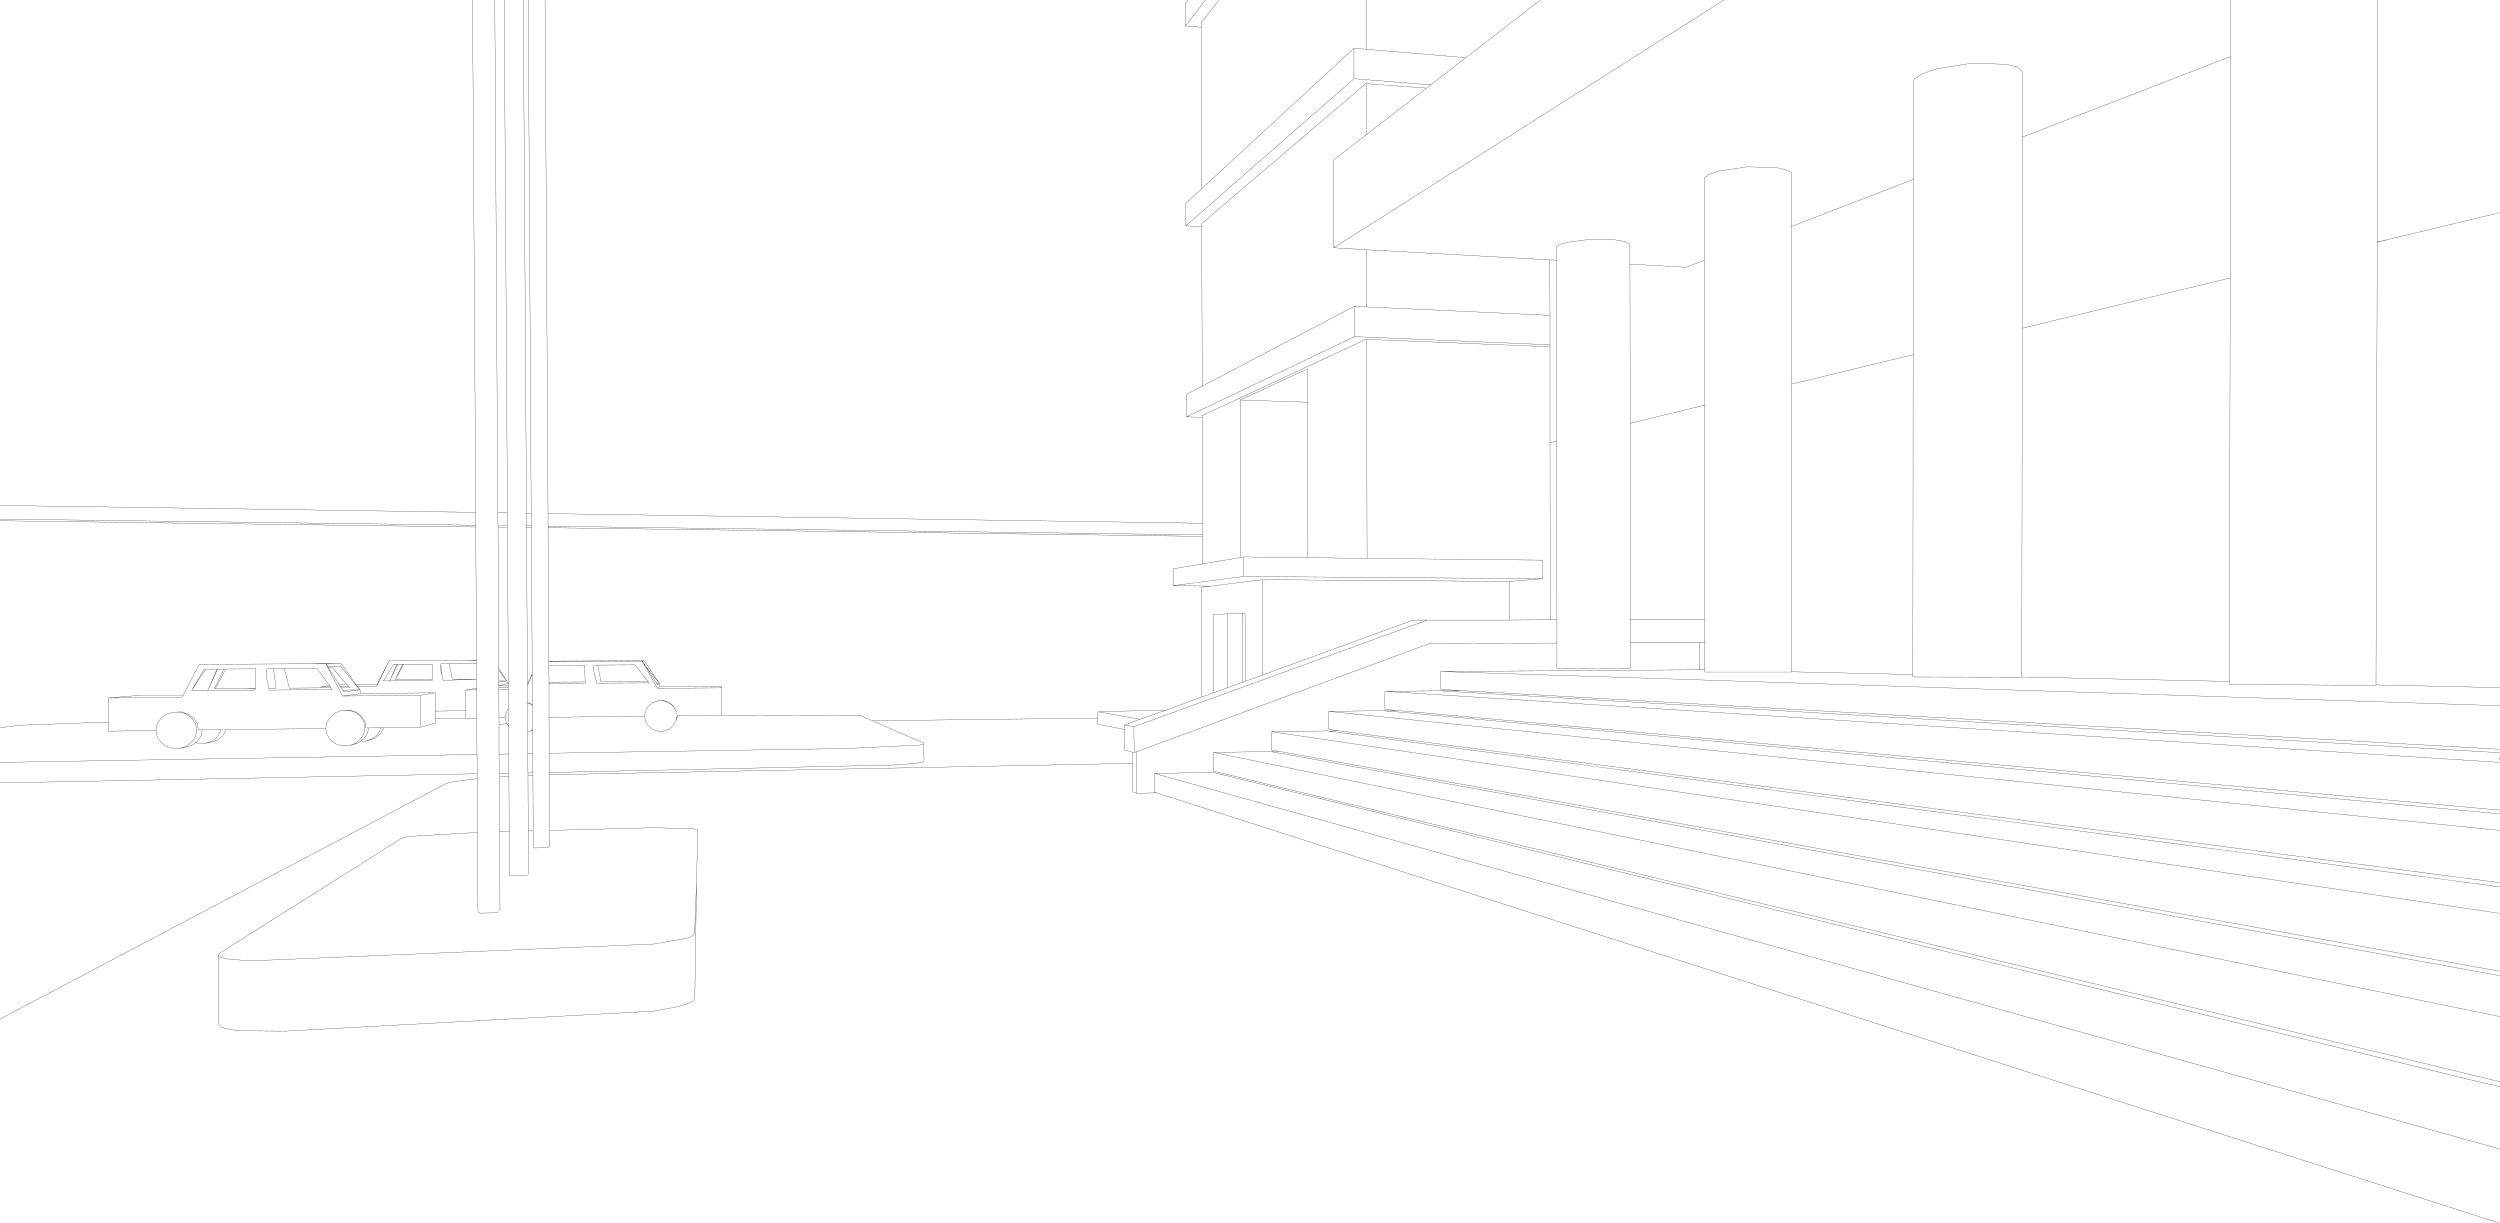 <?xml version="1.0" encoding="UTF-8" standalone="no"?>
<svg xmlns:xlink="http://www.w3.org/1999/xlink" height="247.1px" width="505.0px" xmlns="http://www.w3.org/2000/svg">
  <g transform="matrix(1.0, 0.0, 0.0, 1.0, -1.0, -1.0)">
    <path d="M506.0 153.85 L505.95 154.55 M505.95 152.35 L296.15 140.5 291.9 140.55 503.5 152.9 505.95 153.05 M349.25 1.0 L270.4 51.05 277.05 51.45 314.05 53.5 315.4 53.55 315.4 50.9 316.05 50.4 317.5 49.95 322.15 49.35 327.2 49.45 329.0 49.75 330.1 50.2 330.25 50.7 330.25 54.35 341.6 55.0 345.3 53.55 345.3 36.9 346.25 36.2 348.2 35.55 353.95 34.7 359.8 34.85 361.8 35.3 362.85 35.85 362.85 46.75 387.45 37.25 387.45 17.95 387.7 16.95 389.25 15.95 391.95 14.95 399.4 13.75 406.4 14.0 408.6 14.6 409.5 15.5 409.5 28.7 451.6 12.4 451.6 1.0 M409.5 67.3 L409.4 137.75 451.35 138.65 451.5 57.15 451.45 57.15 409.5 67.3 409.5 28.7 M451.35 138.65 L451.35 139.25 480.45 139.45 480.95 139.4 480.95 139.35 481.2 49.95 481.2 49.9 481.3 1.0 M451.5 57.15 L451.6 12.4 M505.95 43.95 L483.5 49.35 481.2 49.95 M481.2 49.9 L483.5 49.35 M330.25 54.35 L330.3 86.5 345.3 82.85 345.35 82.85 345.3 53.55 M362.85 46.75 L362.85 78.6 387.4 72.65 387.45 72.65 387.45 37.25 M387.45 72.65 L387.4 137.25 387.4 137.7 387.65 137.75 409.4 137.8 409.4 137.75 M296.15 140.5 L292.0 140.25 292.0 136.65 344.25 136.3 344.25 130.85 330.35 130.85 330.35 136.0 316.15 136.05 315.5 136.0 315.5 130.9 289.85 130.95 230.6 152.85 230.65 161.25 234.6 161.15 234.25 161.05 234.25 157.25 246.0 157.0 246.15 157.05 499.9 219.1 505.95 220.5 M344.25 130.85 L345.35 130.85 345.35 126.2 330.35 126.2 330.35 130.85 M387.4 137.25 L362.85 136.7 362.85 136.75 345.35 136.75 345.35 136.3 344.25 136.3 M345.35 136.3 L345.35 130.85 M330.3 86.5 L330.35 126.2 M345.35 126.2 L345.35 82.85 M362.85 78.6 L362.85 136.7 M505.95 139.9 L480.95 139.35 M276.95 1.0 L276.95 10.95 297.1 12.65 312.15 1.0 M276.95 10.95 L274.5 10.75 274.5 16.9 290.0 18.15 297.1 12.65 M274.5 16.9 L240.55 46.6 243.75 46.8 243.75 46.15 276.7 18.05 276.95 17.9 289.15 18.8 290.0 18.15 M244.5 1.0 L240.45 6.25 243.65 6.5 243.65 5.55 247.25 1.0 M270.4 51.05 L270.35 33.35 277.0 28.2 276.95 17.9 M274.5 10.75 L243.75 39.1 240.55 42.05 240.55 46.6 M243.75 39.1 L243.65 6.5 M243.75 46.8 L243.85 79.0 274.6 62.85 277.05 63.0 277.05 51.45 M243.85 79.0 L240.65 80.65 240.7 85.2 274.6 69.0 274.6 62.85 M240.7 85.2 L243.85 85.3 243.85 84.95 276.8 69.6 277.05 69.55 314.1 71.05 314.1 70.65 274.6 69.0 M265.1 75.5 L251.55 81.8 265.15 82.25 265.1 75.5 M314.05 53.5 L314.1 64.7 314.1 70.65 M314.1 90.45 L314.15 126.2 315.5 126.2 315.45 90.1 314.1 90.45 314.1 71.05 M315.45 90.1 L315.4 53.55 M277.05 63.0 L314.1 64.7 M277.0 28.2 L289.15 18.8 M240.45 6.25 L240.45 1.65 240.95 1.0 M238.0 115.9 L243.95 114.9 243.95 109.35 111.7 107.6 111.85 134.55 130.7 134.45 131.15 134.45 134.2 139.05 134.25 139.7 146.65 139.6 146.8 139.95 146.8 145.45 174.7 145.5 177.25 146.6 222.75 146.05 222.75 144.85 222.9 144.8 223.1 144.75 236.5 144.45 243.75 141.8 243.7 119.6 245.55 119.4 238.0 119.3 238.0 115.9 M177.25 146.6 L187.6 151.1 187.6 151.3 187.65 154.65 187.6 154.85 186.75 155.1 182.65 155.5 111.95 157.05 111.95 157.5 229.8 155.2 229.8 152.95 228.15 152.5 228.15 148.35 223.0 147.35 222.75 147.25 222.75 146.05 M229.8 152.95 L230.1 153.0 230.05 147.8 228.15 147.45 228.15 148.35 M236.5 144.45 L231.3 146.3 228.15 147.45 M222.9 144.8 L231.3 146.3 M146.8 145.45 L146.8 145.5 137.85 145.6 137.85 145.65 137.8 145.9 137.75 146.05 137.65 146.25 137.6 146.4 137.5 146.65 136.95 147.6 136.1 148.3 135.05 148.7 133.9 148.7 132.85 148.35 131.95 147.65 131.4 146.7 131.2 145.65 111.9 145.9 111.95 153.15 172.1 152.2 186.7 151.5 187.6 151.3 M230.6 152.85 L230.1 153.0 M230.65 161.25 L229.8 160.95 229.8 155.2 M277.05 69.55 L277.15 113.8 312.6 114.15 312.6 117.9 305.85 118.45 305.85 126.25 314.15 126.2 M305.85 118.45 L255.95 118.1 256.05 137.35 286.45 126.25 289.3 126.25 305.85 126.25 M315.5 130.9 L315.5 126.2 M277.15 113.8 L265.2 113.65 252.15 113.5 252.15 117.45 312.6 117.9 M255.95 118.1 L245.55 119.4 M243.85 85.3 L243.95 106.7 243.95 109.05 243.95 109.35 M252.15 113.5 L251.65 113.6 243.95 114.9 M243.75 141.8 L246.1 140.95 246.05 125.15 248.95 125.0 252.0 124.85 252.5 124.8 252.6 138.6 256.05 137.35 M246.1 140.95 L249.0 139.9 248.95 125.0 M249.0 139.9 L252.05 138.8 252.0 124.85 M252.05 138.8 L252.6 138.6 M505.95 219.5 L246.2 156.8 246.15 156.75 246.15 153.0 257.7 152.8 257.85 152.85 257.95 152.85 259.25 152.75 257.85 152.5 257.85 148.8 269.25 148.65 269.4 148.7 269.55 148.7 271.25 148.6 269.4 148.35 269.4 144.7 280.6 144.55 280.75 144.6 280.95 144.6 283.05 144.5 280.75 144.3 280.75 140.65 291.9 140.55 M505.95 165.4 L282.7 144.75 281.85 144.7 280.75 144.6 M281.85 144.7 L280.95 144.6 M505.95 180.15 L271.4 148.95 270.5 148.8 269.4 148.7 M270.5 148.8 L269.55 148.7 M505.95 198.1 L259.9 153.2 258.9 153.05 257.85 152.85 M258.9 153.05 L257.95 152.85 M289.3 126.25 L230.05 147.8 M252.15 117.45 L238.0 119.3 M251.55 81.8 L251.65 113.6 M265.2 113.65 L265.15 82.25 M56.25 136.1 L56.75 140.0 55.3 140.0 55.35 140.4 68.15 140.3 67.85 139.9 65.85 139.95 59.45 140.0 58.45 136.1 56.25 136.1 54.9 136.1 54.8 137.6 55.3 140.0 M46.25 136.15 L44.3 140.1 44.5 140.1 46.6 136.15 46.25 136.15 44.95 136.15 43.15 140.1 42.95 140.45 42.95 140.5 52.55 140.4 52.55 140.05 50.3 140.1 44.5 140.1 M43.15 140.1 L44.85 136.15 42.55 136.15 39.7 140.5 42.95 140.5 M44.95 136.15 L44.85 136.15 M42.55 136.15 L42.25 136.15 39.7 140.5 M40.75 148.45 L40.5 149.75 39.8 150.85 38.7 151.7 37.4 152.15 38.55 151.95 39.85 151.5 40.55 151.0 40.95 150.65 41.65 149.55 41.85 148.45 41.1 148.45 40.8 147.15 40.1 146.05 39.0 145.25 37.65 144.8 36.25 144.85 37.3 144.85 38.65 145.25 39.75 146.1 40.5 147.2 40.75 148.45 M41.85 148.45 L45.6 148.4 46.6 148.4 66.8 148.15 67.05 146.9 67.75 145.8 68.8 144.95 70.05 144.5 70.3 144.5 71.65 144.45 72.95 144.85 74.0 145.65 74.7 146.75 74.95 148.05 75.45 148.05 77.85 148.0 78.5 148.0 86.0 147.9 85.95 141.45 70.2 141.6 66.85 135.1 63.25 135.1 62.05 135.1 60.45 135.1 41.25 135.2 38.0 141.45 37.75 141.85 22.85 142.0 22.9 146.85 22.9 148.7 32.5 148.55 32.75 147.3 33.45 146.15 34.55 145.3 35.9 144.85 36.25 144.85 M52.55 140.05 L52.55 140.0 50.3 140.1 M52.55 140.0 L52.65 136.1 46.6 136.15 M68.15 135.9 L71.15 139.35 71.45 139.65 71.65 139.9 69.9 139.9 70.25 140.4 73.7 140.35 73.15 139.7 69.75 135.55 67.2 135.65 67.35 135.9 68.15 135.9 M66.85 135.1 L66.9 135.1 66.85 135.05 63.25 135.1 M73.15 139.7 L73.25 139.7 73.0 139.35 69.85 135.0 66.9 135.1 67.2 135.65 M66.85 135.05 L69.85 135.0 M65.85 139.95 L65.85 139.7 67.55 139.5 65.05 136.05 58.45 136.1 M67.85 139.9 L67.7 139.7 65.85 139.7 M67.55 139.5 L67.7 139.7 M70.25 140.4 L70.45 140.75 73.7 140.35 73.25 139.7 77.1 139.6 77.2 139.3 73.0 139.35 M71.15 139.35 L69.55 139.35 69.75 139.65 71.45 139.65 M69.75 139.65 L69.9 139.9 M77.1 139.6 L79.6 134.5 77.3 138.95 77.2 139.3 M79.9 138.1 L81.2 135.15 80.55 135.15 78.45 138.55 79.7 138.55 79.75 138.5 79.9 138.1 81.35 135.15 81.2 135.15 M73.7 140.35 L73.95 141.1 88.9 140.95 88.9 144.65 95.05 144.55 95.05 140.4 97.3 140.0 97.25 135.1 91.7 135.1 92.4 138.2 97.25 138.2 90.5 138.45 90.25 137.4 90.0 136.3 90.05 135.2 90.05 135.1 91.7 135.1 M66.8 148.15 L67.05 149.35 67.75 150.45 68.8 151.25 70.1 151.65 71.5 151.65 72.75 151.2 73.8 150.35 74.5 149.25 74.7 148.05 74.5 146.8 73.8 145.7 72.75 144.9 71.45 144.5 70.3 144.5 M74.95 148.05 L74.7 148.05 M75.45 148.05 L75.25 149.1 74.55 150.15 73.9 150.7 74.9 150.7 76.15 150.25 77.15 149.5 77.8 148.45 77.85 148.0 M78.5 148.0 L78.45 148.25 77.8 149.3 76.85 150.1 74.9 150.7 M73.95 141.1 L70.2 141.6 M67.35 135.9 L69.55 139.35 M1.0 148.0 L5.05 147.5 22.9 146.85 M22.85 142.0 L29.3 141.45 38.0 141.45 M37.4 152.15 L35.95 152.2 34.6 151.75 33.5 150.95 32.75 149.85 32.5 148.55 M71.5 151.65 L73.55 151.0 73.9 150.7 M46.6 148.4 L46.55 148.65 45.9 149.75 44.85 150.5 43.6 150.95 42.55 151.15 41.2 151.2 40.55 151.0 M42.55 151.15 L43.8 150.7 44.85 149.9 45.5 148.85 45.6 148.4 M101.8 185.2 L100.7 185.4 97.95 185.45 97.55 185.15 97.45 169.15 83.7 169.95 82.7 170.15 82.1 170.35 45.5 193.45 45.1 193.95 45.6 194.35 46.85 194.7 51.5 195.1 133.0 191.7 139.8 190.5 140.9 190.05 141.3 189.55 141.7 179.15 141.95 168.75 141.7 168.55 141.05 168.4 133.05 168.2 112.05 168.75 112.05 172.0 111.55 172.2 109.0 172.3 108.7 172.1 108.7 168.85 107.7 168.85 107.75 177.6 M146.8 139.95 L133.8 140.05 131.0 135.05 130.7 134.55 111.85 134.65 111.85 135.4 119.1 135.35 119.2 138.75 119.2 139.0 111.9 139.05 111.9 145.9 M121.75 135.35 L122.4 138.75 131.85 138.65 129.3 135.3 121.75 135.35 120.95 135.35 120.95 136.65 121.55 139.0 132.05 138.95 131.85 138.65 M130.7 134.55 L130.75 134.55 130.7 134.45 M131.0 135.05 L131.4 135.55 130.75 134.55 131.15 134.45 M131.2 145.65 L131.4 144.6 131.95 143.65 132.05 143.55 132.45 143.25 132.55 143.2 132.8 142.95 132.85 142.9 133.5 142.7 133.85 142.55 133.9 142.55 135.0 142.5 135.35 142.6 136.1 142.9 136.35 143.05 136.95 143.55 137.5 144.5 137.8 145.55 137.8 145.6 137.7 145.95 137.65 146.15 137.85 145.65 M134.2 139.05 L131.4 135.55 133.65 139.05 134.2 139.05 133.85 139.35 133.65 139.05 M134.25 139.7 L133.8 140.05 M133.9 142.55 L135.0 142.55 136.05 142.9 136.95 143.6 137.5 144.5 M133.5 142.7 L133.9 142.55 M132.8 142.95 L133.5 142.7 M137.8 145.6 L137.7 145.95 M137.65 146.25 L137.6 146.25 137.6 146.4 M137.65 146.25 L137.65 146.15 137.6 146.25 M111.7 107.6 L111.7 107.3 111.7 104.75 111.1 1.0 M106.7 1.0 L107.35 104.65 108.3 104.7 107.7 1.0 M100.95 1.0 L101.55 104.6 103.5 104.6 102.85 1.0 M102.0 185.0 L101.9 169.0 101.85 157.95 101.85 157.25 101.8 153.35 101.8 147.3 101.8 146.0 101.75 140.3 101.75 139.95 101.75 139.2 101.75 138.8 101.75 138.55 101.75 136.35 101.75 136.05 101.6 107.5 101.6 107.15 101.55 104.6 M101.75 136.05 L103.4 138.55 103.65 139.05 103.7 139.1 103.5 107.5 101.6 107.5 M103.5 107.5 L103.5 107.15 101.6 107.15 M107.7 168.85 L107.65 157.65 107.65 157.15 107.6 153.25 107.6 148.9 107.55 143.0 107.55 142.9 107.55 139.45 107.55 139.05 107.35 107.55 107.35 107.2 107.35 104.65 M107.55 139.05 L108.5 137.1 108.35 107.6 107.35 107.55 M108.3 104.7 L108.35 107.25 108.35 107.6 M108.35 107.25 L107.35 107.2 M103.5 104.6 L103.5 107.15 M1.0 105.85 L97.1 107.1 97.1 104.5 1.0 103.1 M1.0 106.2 L97.1 107.45 97.1 107.1 M79.6 134.5 L95.05 134.4 97.25 134.35 97.1 107.45 M95.05 134.4 L97.25 134.4 97.25 134.35 M97.25 134.4 L97.25 135.1 M82.35 135.15 L80.85 138.3 82.5 135.15 82.35 135.15 81.35 135.15 M80.85 138.3 L88.3 138.25 88.3 135.15 82.5 135.15 M88.3 138.25 L88.3 138.45 79.7 138.55 M88.9 144.65 L88.9 146.1 95.05 146.05 95.05 144.55 M88.9 146.1 L88.9 147.05 86.0 147.9 M85.95 141.45 L88.9 140.95 M95.05 140.4 L97.3 140.35 97.3 140.0 M1.0 155.0 L97.35 153.4 97.3 146.05 95.05 146.1 95.05 146.05 M97.3 146.05 L97.3 140.35 M90.25 137.4 L90.05 135.2 M111.85 134.65 L111.85 134.55 M108.5 137.1 L108.5 137.25 108.55 143.35 108.55 143.5 108.6 148.35 108.6 148.5 108.6 153.25 108.65 157.1 108.65 157.6 108.7 168.85 M108.5 137.25 L107.55 139.45 M103.4 138.55 L101.75 138.8 M101.75 138.55 L103.4 138.55 101.75 136.35 M103.65 139.05 L101.85 139.45 103.7 139.4 103.7 139.1 M101.75 139.95 L103.7 139.95 103.7 139.4 M101.75 140.3 L103.7 140.3 103.7 139.95 M101.85 139.45 L101.75 139.2 M103.25 144.9 L103.05 146.0 103.3 147.05 103.35 147.15 103.75 147.75 103.7 144.15 103.25 144.9 M103.05 146.0 L101.8 146.0 M101.8 147.3 L102.9 147.25 103.35 147.15 M107.55 142.9 L108.2 143.15 108.55 143.35 M107.55 143.0 L108.1 143.2 108.55 143.5 M103.7 144.15 L103.7 140.3 M119.2 138.75 L111.9 138.8 111.9 139.05 M111.9 138.8 L111.85 135.4 M111.95 157.05 L111.95 153.15 M108.6 148.5 L108.15 148.7 107.6 148.9 M108.6 153.25 L107.6 153.25 M101.8 153.35 L103.75 153.3 103.75 147.75 M101.85 157.95 L103.8 157.85 103.8 157.2 101.85 157.25 M107.65 157.65 L108.65 157.6 M108.65 157.1 L107.65 157.15 M103.8 157.2 L103.75 153.3 M101.9 169.0 L103.85 168.95 103.8 157.85 M111.95 157.5 L112.05 168.75 M1.0 159.15 L97.4 157.3 97.35 153.4 M1.0 206.85 L91.15 159.25 92.45 158.9 97.4 158.3 97.4 157.3 M97.4 158.3 L97.45 169.15 M103.85 168.95 L103.9 177.75 104.25 177.95 107.15 177.85 107.55 177.75 M108.15 148.7 L108.6 148.35 M97.1 104.5 L96.45 1.0 M141.7 179.15 L141.35 202.65 140.95 203.2 139.85 203.75 138.15 204.3 133.05 205.25 58.5 209.3 48.95 209.2 46.95 208.85 45.7 208.45 45.2 207.95 45.1 193.95 M111.7 104.75 L243.95 106.7 M243.95 109.05 L111.7 107.3 M292.0 136.65 L505.95 143.55 M505.95 206.35 L246.15 153.0 M259.25 152.75 L505.95 197.2 M505.95 185.5 L257.85 148.8 M283.05 144.5 L505.95 164.65 M269.4 144.7 L505.95 168.75 M505.95 179.3 L271.25 148.6 M505.95 248.1 L234.6 161.15 M505.95 233.1 L234.25 157.25 M505.95 155.0 L280.75 140.65" fill="none" stroke="#000000" stroke-linecap="round" stroke-linejoin="round" stroke-width="0.05"/>
  </g>
</svg>
